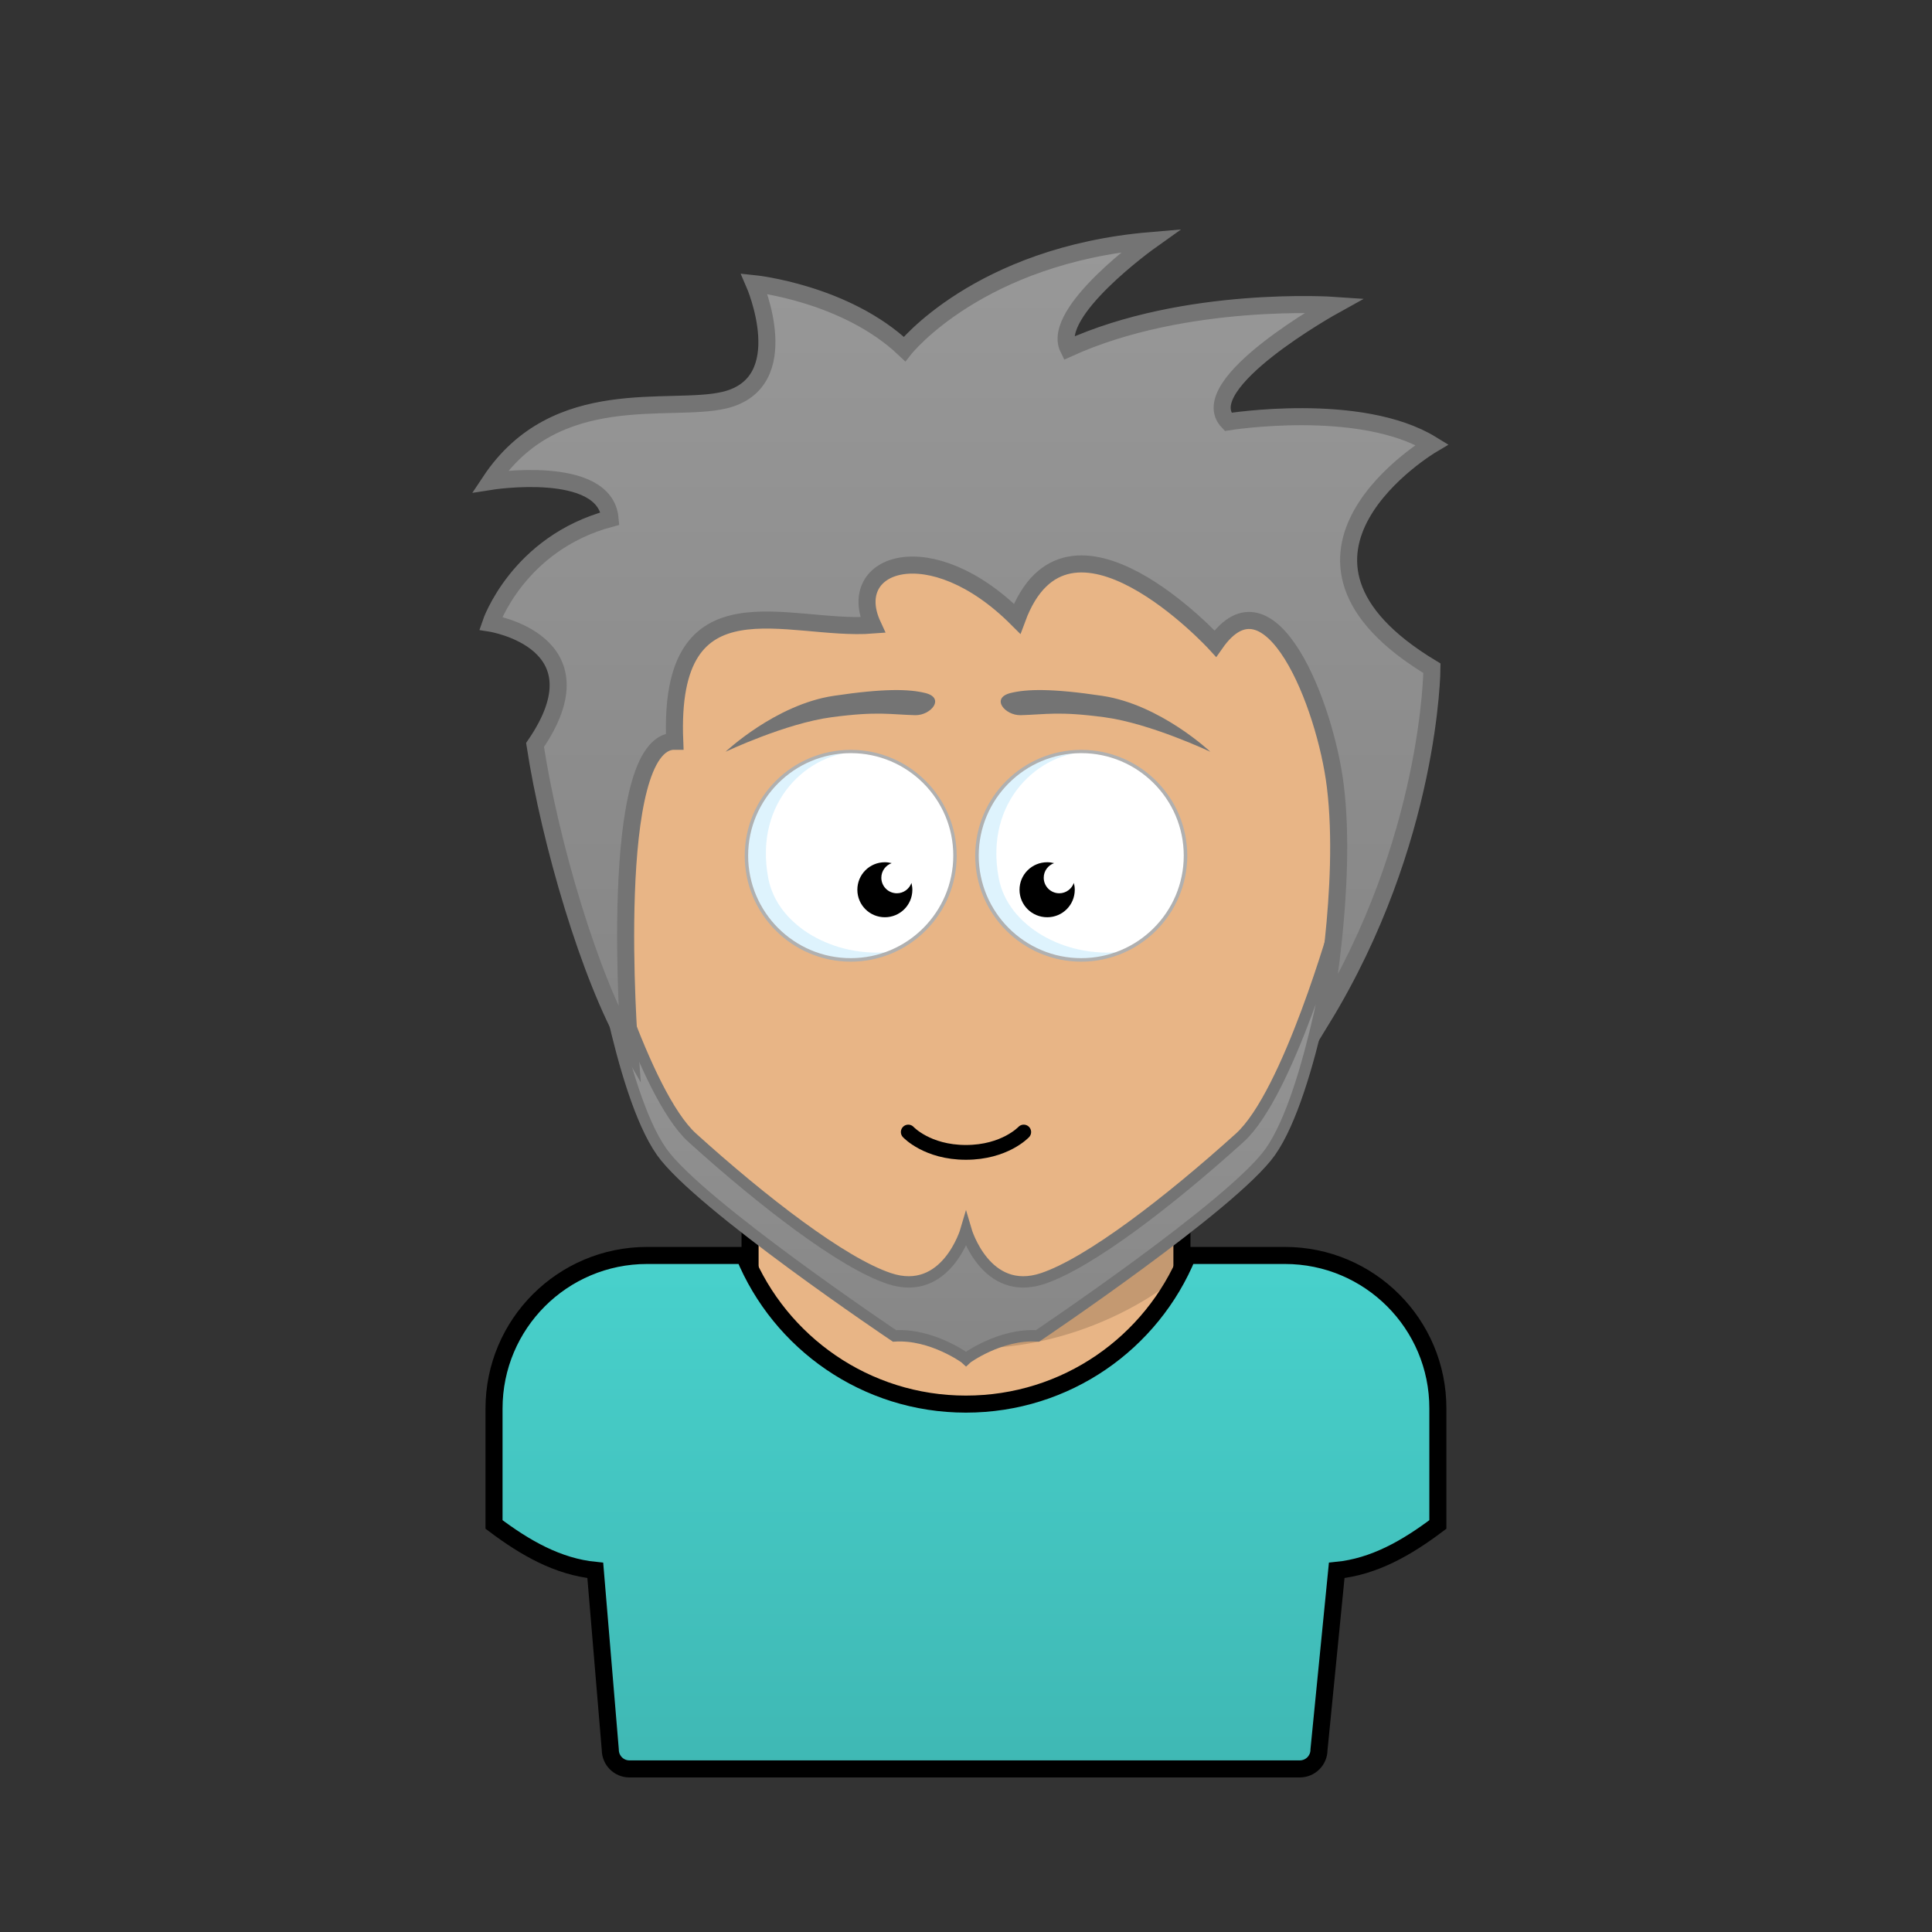 <svg xmlns="http://www.w3.org/2000/svg" viewBox="0 0 170 170"><rect x="0" y="0" width="170" height="170" fill="#333333" stroke="none"/><rect stroke="#000000" stroke-width="1.5" x="66" y="102.56" width="38" height="44" fill="#e8b586"/><path fill="#000000" opacity="0.16" d="M66,107.44c6.44,5.24,13.4,11.22,19.49,11.22c11.29,0,18.52-6.6,18.52-6.6l0-9.5H66V107.44z"/><path stroke="#000000" stroke-width="1.5" d="M85,34.4c18.39,0,39.63,11.82,34.02,40.71c-2.05,10.56-5.37,24-8.6,26.86c-8.02,7.13-18.19,14.57-25.44,14.56c-7.25,0-17.41-7.44-25.43-14.56c-3.22-2.86-6.54-16.3-8.59-26.86C45.37,46.22,66.61,34.4,85,34.4z" fill="#e8b586"/><path fill="none" stroke="#000000" stroke-width="1.3" stroke-linecap="round" d="M79.92,99.61c0,0,1.65,1.79,5.07,1.79c3.43,0,5.09-1.79,5.09-1.79"/><path fill="#FFFFFF" d="M74.86,66.12c5.07,0,9.17,4.11,9.17,9.17c0,5.07-4.11,9.17-9.17,9.17c-5.07,0-9.18-4.11-9.18-9.17C65.69,70.22,69.79,66.12,74.86,66.12z"/><path fill="#FFFFFF" d="M95.14,66.11c5.07,0,9.17,4.11,9.17,9.17c0,5.07-4.11,9.17-9.17,9.17c-5.07,0-9.18-4.11-9.18-9.17C85.97,70.22,90.08,66.11,95.14,66.11z"/><path fill="#CDECFC" opacity="0.65" d="M65.68,75.29c0,6.8,7.16,11.02,12.7,8.46c-4.89,0.56-9.98-2.22-10.78-6.48c-1.29-6.83,3.62-11.12,8-11.12C71.94,65.5,65.68,68.71,65.68,75.29z"/><path fill="#CDECFC" opacity="0.65" d="M85.96,75.29c0,6.8,7.16,11.02,12.7,8.46c-4.89,0.56-9.98-2.22-10.78-6.48c-1.29-6.83,3.62-11.12,8-11.12C92.22,65.5,85.96,68.71,85.96,75.29z"/><path fill="#B0B0B0" d="M74.86,84.62c-5.14,0-9.33-4.18-9.33-9.32c0-5.14,4.18-9.32,9.33-9.32c5.14,0,9.32,4.18,9.32,9.32C84.19,80.43,80,84.62,74.86,84.62z M74.86,66.27c-4.98,0-9.03,4.05-9.03,9.02c0,4.98,4.05,9.02,9.03,9.02c4.98,0,9.02-4.05,9.02-9.02C83.89,70.31,79.84,66.27,74.86,66.27z"/><path fill="#B0B0B0" d="M95.14,84.62c-5.14,0-9.33-4.18-9.33-9.32c0-5.14,4.18-9.32,9.33-9.32s9.33,4.18,9.33,9.32C104.46,80.43,100.28,84.62,95.14,84.62z M95.14,66.27c-4.98,0-9.02,4.05-9.02,9.02c0,4.98,4.05,9.02,9.02,9.02c4.98,0,9.02-4.05,9.02-9.02C104.16,70.31,100.11,66.27,95.14,66.27z"/><path fill="#000000" d="M78.92,78.6c-0.76,0-1.37-0.61-1.37-1.37c0-0.59,0.38-1.09,0.91-1.28c-0.19-0.05-0.39-0.08-0.6-0.08c-1.34,0-2.42,1.08-2.42,2.42c0,1.34,1.08,2.42,2.42,2.42c1.34,0,2.42-1.08,2.42-2.42c0-0.21-0.04-0.41-0.08-0.6C80.01,78.22,79.51,78.6,78.92,78.6z"/><path fill="#000000" d="M93.21,78.6c-0.76,0-1.37-0.61-1.37-1.37c0-0.59,0.38-1.09,0.91-1.28c-0.19-0.05-0.39-0.08-0.6-0.08c-1.35,0-2.44,1.08-2.44,2.42c0,1.34,1.08,2.42,2.44,2.42c1.34,0,2.42-1.08,2.42-2.42c0-0.21-0.03-0.41-0.08-0.6C94.3,78.22,93.8,78.6,93.21,78.6z"/><path fill="#747474" d="M106.5,66.15c0,0-5.27-2.5-9.33-3.04c-4.06-0.54-5.1-0.24-7.35-0.18c-1.38,0.04-2.68-1.5-0.9-1.95c1.42-0.35,3.62-0.42,8.08,0.25C102.11,62,106.5,66.15,106.5,66.15z M73.34,61.23c4.47-0.67,6.66-0.6,8.08-0.25c1.78,0.44,0.48,1.99-0.9,1.95c-2.25-0.06-3.29-0.36-7.35,0.18c-4.06,0.54-9.33,3.04-9.33,3.04S68.23,62,73.34,61.23z"/><path stroke="#000000" stroke-width="1.5" fill="url(#ShirtGradient-1b88e0ca-1-Shirt)" d="M113.06,110.47h-8.55c-3.15,7.68-10.69,13.08-19.52,13.08c-8.81,0-16.36-5.41-19.51-13.08h-8.54c-7.44,0-13.47,6.03-13.47,13.47v10.2c2.74,2.06,5.6,3.71,8.91,4.04l1.32,15.78c0,0.93,0.75,1.69,1.68,1.69h58.99c0.94,0,1.69-0.76,1.69-1.69l1.56-15.78c3.3-0.33,6.17-1.98,8.9-4.04v-10.21C126.53,116.5,120.5,110.47,113.06,110.47z"/><path stroke="#747474" stroke-width="1" stroke-miterlimit="50" fill="url(#HairGradient-1b88e0ca)" d="M109.08,100.12c-6.15,5.55-13.18,10.99-17.33,12.38c-5.02,1.67-6.75-4.25-6.75-4.25s-1.73,5.92-6.75,4.25c-4.15-1.38-11.18-6.82-17.33-12.38c-4.29-3.88-8.57-19.14-8.57-19.14s2.15,15.09,5.87,20.37c3.27,4.64,20.49,16.2,20.49,16.2c3.3-0.21,6.28,1.99,6.29,2c0.01-0.01,2.99-2.21,6.29-2c0,0,17.22-11.56,20.49-16.2c3.72-5.28,5.87-20.37,5.87-20.37S113.37,96.25,109.08,100.12z"/><path stroke="#747474" stroke-width="1.5" stroke-miterlimit="50" fill="url(#HairGradient-1b88e0ca)" d="M126,39.12c-6.31-3.88-17.94-2-17.94-2c-3.19-3.31,9.35-10.25,9.35-10.25S104.33,25.96,94,30.66c-1.59-3.2,7.25-9.49,7.25-9.49c-15.17,1.29-21.66,9.54-21.66,9.54c-5.18-4.92-13.22-5.75-13.22-5.75s3.79,8.72-2.63,10.25c-4.8,1.14-14.83-1.56-20.61,7.15c0,0,10.11-1.61,10.55,3.27c-8.12,2.19-10.5,9.21-10.5,9.21s10.15,1.61,3.9,10.71c1.31,8.56,4.82,20.49,8.31,26.49c0,0-2.06-26.87,3.98-26.82C58.75,50.33,69.34,55.58,76.79,55c-2.54-5.5,5.08-8.19,12.71-0.56c4.44-12,17.44,2.19,17.44,2.19c4.81-6.88,9.67,5.3,10.56,12.56c1.08,8.82-1.16,20.46-1.16,20.46c9.58-15.67,9.66-30.85,9.66-30.85C109.5,48.88,126,39.12,126,39.12z"/><linearGradient id="HairGradient-1b88e0ca" x1="0%" x2="0%" y1="100%" y2="0%"><stop offset="0%" stop-color="#868686"/><stop offset="100%" stop-color="#989898"/></linearGradient><linearGradient id="ShirtGradient-1b88e0ca-1-Shirt" x1="0%" x2="0%" y1="100%" y2="0%"><stop offset="0%" stop-color="#3fb8b4"/><stop offset="100%" stop-color="#48D1CC"/></linearGradient></svg>